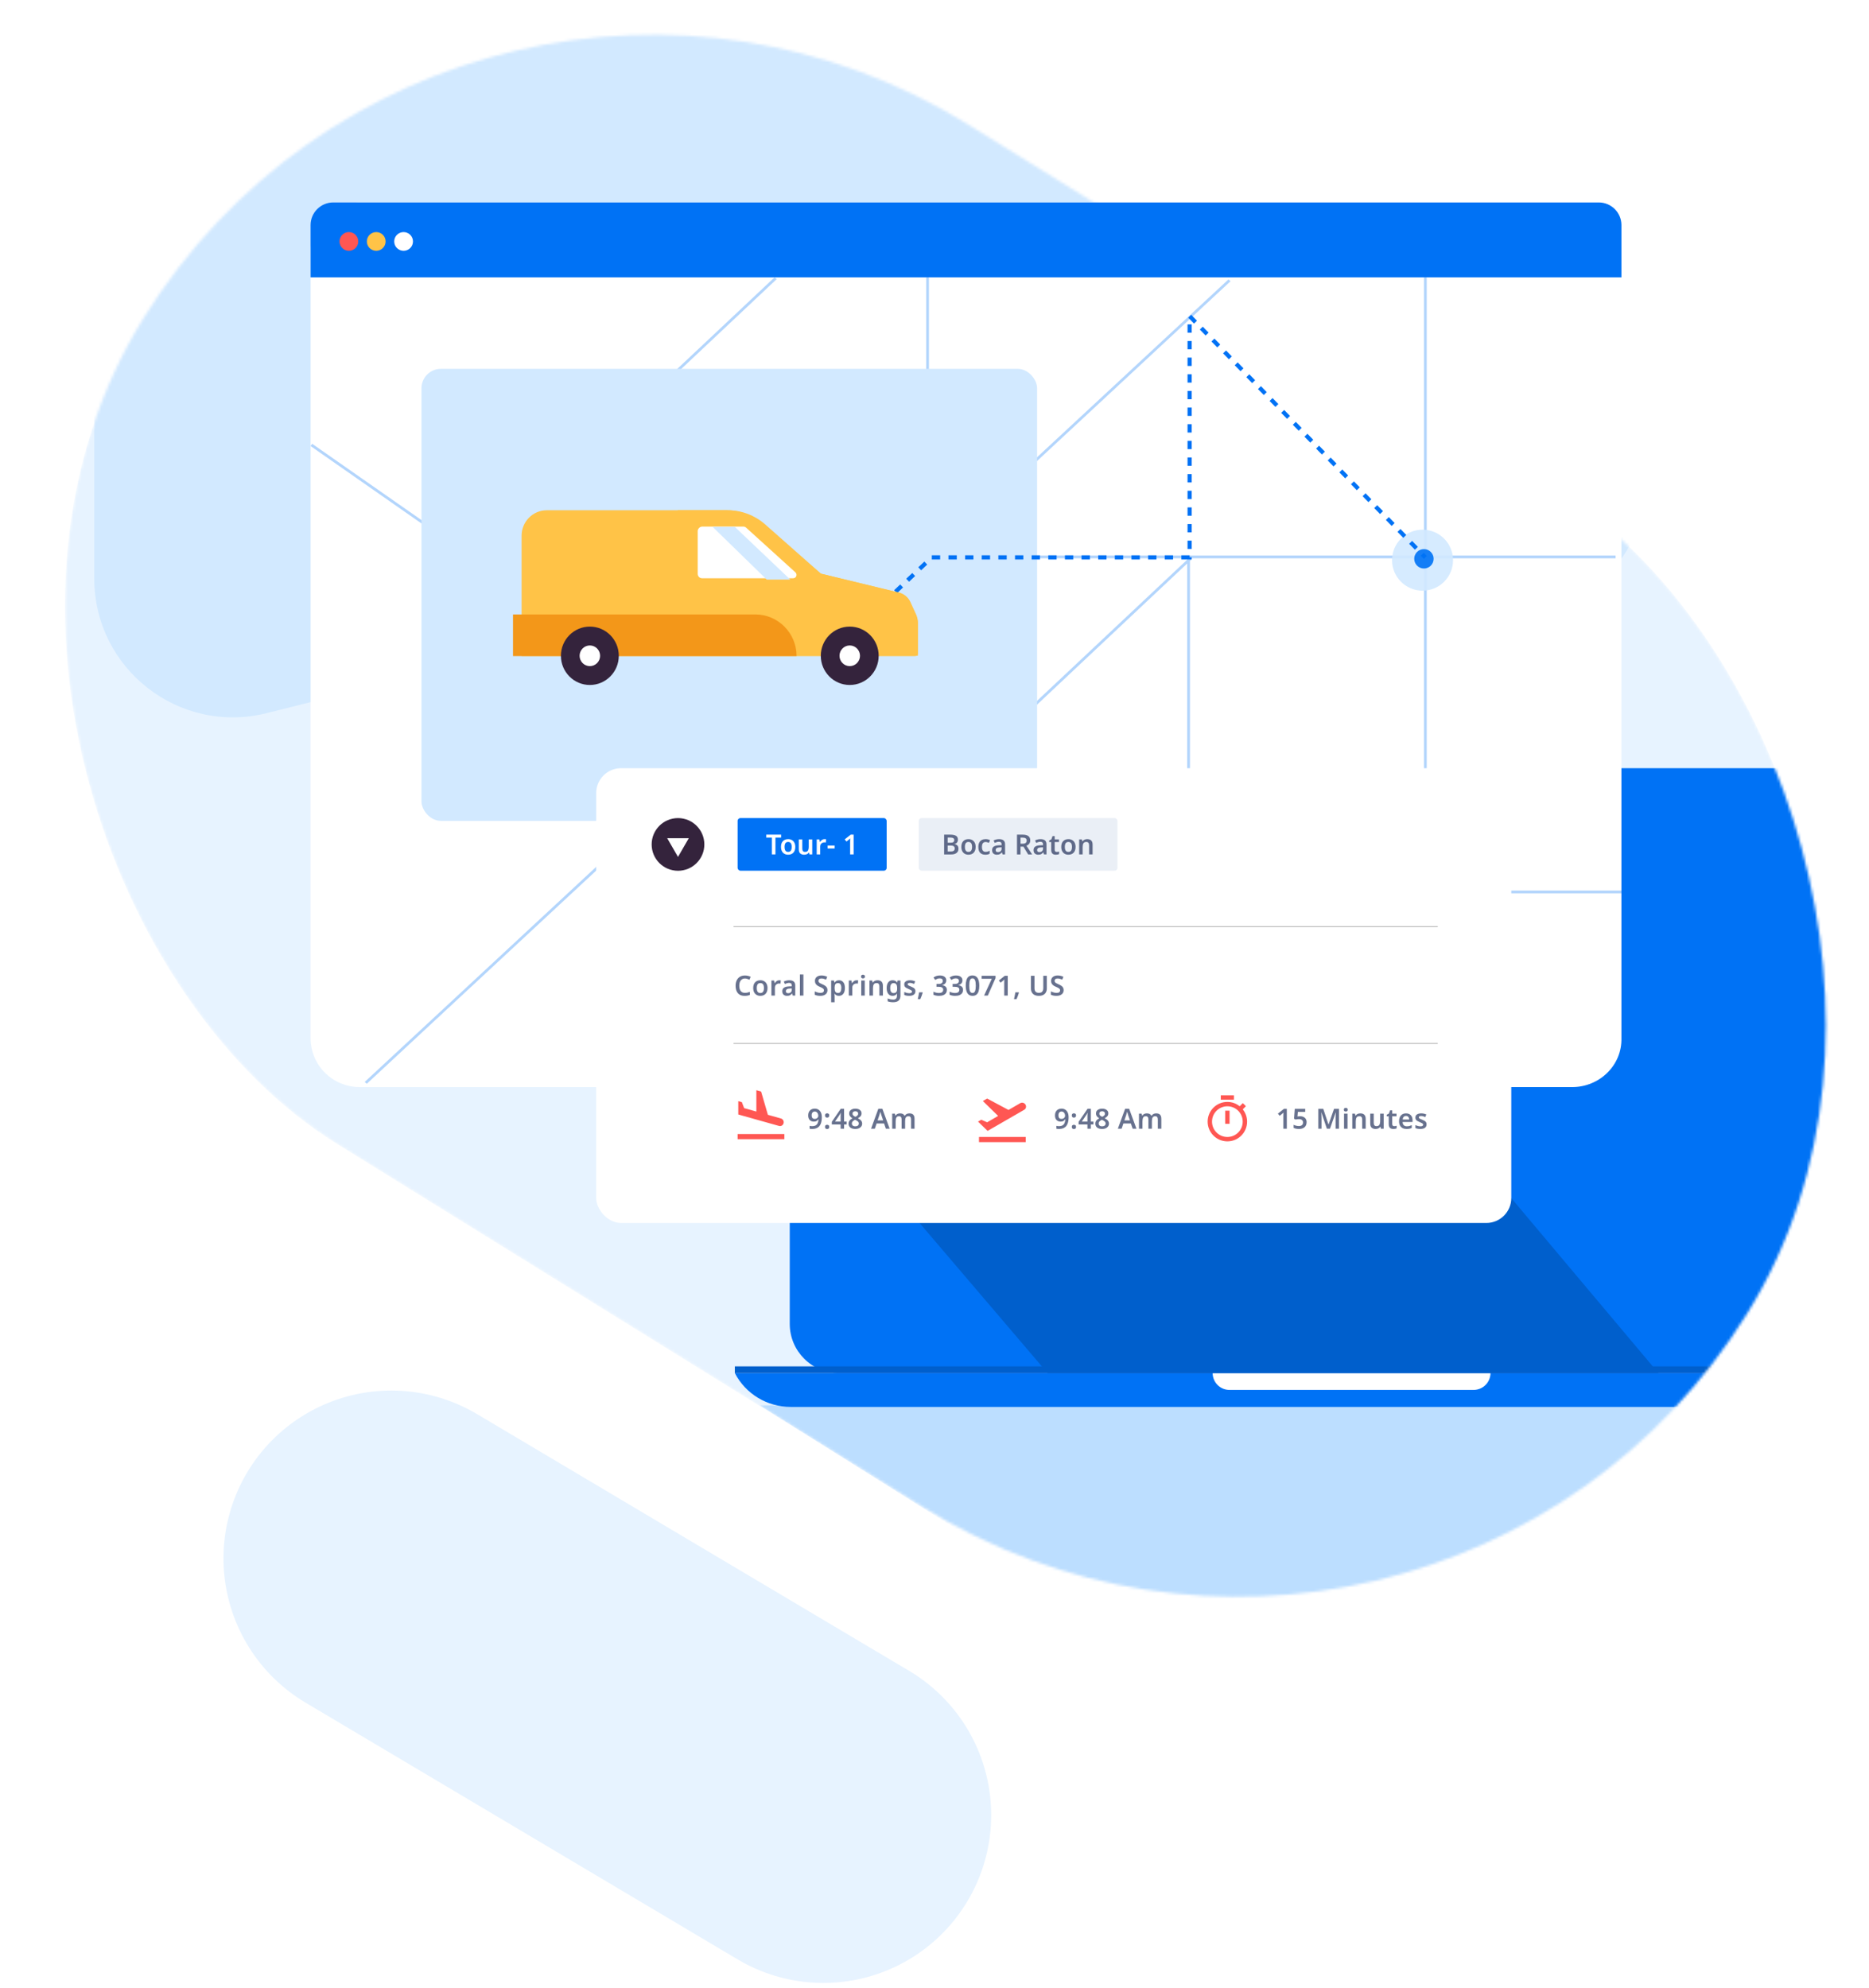 <svg fill="none" height="717" viewBox="0 0 674 717" width="674" xmlns="http://www.w3.org/2000/svg" xmlns:xlink="http://www.w3.org/1999/xlink"><filter id="a" color-interpolation-filters="sRGB" filterUnits="userSpaceOnUse" height="190" width="356" x="202" y="264"><feFlood flood-opacity="0" result="BackgroundImageFix"/><feColorMatrix in="SourceAlpha" type="matrix" values="0 0 0 0 0 0 0 0 0 0 0 0 0 0 0 0 0 0 127 0"/><feOffset dy="4"/><feGaussianBlur stdDeviation="6.5"/><feColorMatrix type="matrix" values="0 0 0 0 0 0 0 0 0 0 0 0 0 0 0 0 0 0 0.15 0"/><feBlend in2="BackgroundImageFix" mode="normal" result="effect1_dropShadow"/><feBlend in="SourceGraphic" in2="effect1_dropShadow" mode="normal" result="shape"/></filter><clipPath id="b"><path d="m0 0h674v717h-674z"/></clipPath><clipPath id="c"><path d="m433.129 394.183h18.968v18.968h-18.968z"/></clipPath><clipPath id="d"><path d="m0 0h146v63h-146z" transform="matrix(-1 0 0 1 331 184)"/></clipPath><mask id="e" height="727" maskUnits="userSpaceOnUse" width="807" x="-62" y="-69"><rect fill="#e7f3ff" height="680.59" rx="216.16" transform="matrix(.527 -.85 -.85 -.527 516.264 657.228)" width="432.321"/></mask><g clip-path="url(#b)"><path d="m0 0h674v717h-674z" fill="#fff"/><path d="m60.5-60.5h181.169" stroke="#e7f3ff" stroke-linecap="round" stroke-width="121" transform="matrix(.86 .511 .511 -.86 120 479)"/><g mask="url(#e)"><rect fill="#e7f3ff" height="680.59" rx="216.16" transform="matrix(.527 -.85 -.85 -.527 516.264 657.228)" width="432.321"/><path d="m34 208.659v-170.883c110-132 261.5-78.334 306-47l254 158v23.523c0 37.663-40.064 61.805-73.362 44.207l-67.687-35.771c-10.913-5.768-23.574-7.295-35.546-4.287l-321.221 80.705c-31.572 7.932-62.184-15.94-62.184-48.493z" fill="#d2e9ff"/><path d="m274 506.775h418v263z" fill="#bcdeff"/><path d="m665.885 495.138h-363.33c-9.771 0-17.754-7.914-17.754-17.742v-182.654c0-9.764 7.919-17.742 17.754-17.742h363.33c9.772 0 17.755 7.914 17.755 17.742v182.718c0 9.764-7.919 17.678-17.755 17.678z" fill="#0072f5"/><path d="m679.167 507.327h-394.049c-8.431 0-16.222-4.659-20.118-12.189h434.285c-3.896 7.467-11.688 12.189-20.118 12.189z" fill="#0072f5"/><path d="m414.638 277 183.421 218.138h-220.272l-92.924-108.941 129.775-98.603" fill="#005fcc"/><path d="m531.382 501.201h-88.006c-3.385 0-6.067-2.745-6.067-6.063h100.204c-.064 3.382-2.746 6.063-6.131 6.063z" fill="#fff"/><path d="m699.285 492.713h-434.285v2.425h434.285z" fill="#005fcc"/></g><path d="m566.959 392h-437.2c-9.866 0-17.759-7.877-17.759-17.722v-283.556c0-9.846 7.893-17.722 17.759-17.722h437.2c9.866 0 17.759 7.877 17.759 17.722v283.556c.282 9.845-7.893 17.722-17.759 17.722z" fill="#fff"/><path d="m585 100.005h-473v-18.847c0-4.501 3.664-8.158 8.175-8.158h456.369c4.51 0 8.174 3.657 8.174 8.158v18.847z" fill="#0072f5"/><path d="m125.812 90.441c1.868 0 3.383-1.511 3.383-3.376s-1.515-3.376-3.383-3.376-3.382 1.511-3.382 3.376 1.514 3.376 3.382 3.376z" fill="#ff5753"/><path d="m135.678 90.441c1.868 0 3.382-1.511 3.382-3.376s-1.514-3.376-3.382-3.376c-1.869 0-3.383 1.511-3.383 3.376s1.514 3.376 3.383 3.376z" fill="#ffc347"/><path d="m145.545 90.441c1.868 0 3.382-1.511 3.382-3.376s-1.514-3.376-3.382-3.376-3.383 1.511-3.383 3.376 1.515 3.376 3.383 3.376z" fill="#fff"/><g opacity=".3" stroke="#0072f5" stroke-miterlimit="10"><path d="m0-.5h424.955" transform="matrix(.733 -.681 .765 .644 132.279 390.794)"/><path d="m361.709 266.406-53-38"/><path d="m334.48 200.83h248.132"/><path d="m112.286 160.436 208 145.154"/><path d="m514.01 100v221.077"/><path d="m334.5 100v101"/><path d="m265.5 267v125"/><path d="m428.627 201.33v183.132"/><path d="m429.342 201.364-163.707 153.907"/><path d="m428.727 355.406h-162.24"/><path d="m585 321.631h-156.872"/><path d="m0-.5h147.953" transform="matrix(-.728 .685 -.769 -.639 279.332 100)"/></g><rect fill="#d2e9ff" height="163" rx="7" width="222" x="152" y="133"/><circle cx="513" cy="202" fill="#d2e9ff" opacity=".9" r="11"/><circle cx="513.5" cy="201.5" fill="#0072f5" opacity=".9" r="3.5"/><path d="m263 228.5h44l29-27.5h93v-87l85 87" stroke="#0072f5" stroke-dasharray="3 3" stroke-width="1.5"/><g filter="url(#a)"><rect fill="#fff" height="164" rx="9" width="330" x="215" y="273"/></g><circle cx="244.5" cy="304.5" fill="#34233c" r="9.5"/><path d="m244.5 309-3.897-6.75h7.794z" fill="#fff"/><rect fill="#0072f5" height="18.968" rx="1" width="53.742" x="266" y="295"/><rect fill="#eaeff6" height="18.968" rx="1" width="71.656" x="331.332" y="295"/><path d="m279.642 308.107h-1.28v-6.06h-2.05v-1.08h5.38v1.08h-2.05zm7.16-2.72c0 .9-.234 1.597-.7 2.09-.467.487-1.1.73-1.9.73-.494 0-.934-.11-1.32-.33-.387-.22-.69-.54-.91-.96s-.33-.93-.33-1.53c0-.9.23-1.59.69-2.07.466-.486 1.1-.73 1.9-.73.5 0 .943.11 1.33.33.386.214.69.53.91.95.22.414.33.92.33 1.52zm-3.87 0c0 .574.1 1.017.3 1.33.206.314.536.47.99.47.446 0 .773-.156.98-.47.206-.313.31-.756.31-1.33 0-.573-.104-1.013-.31-1.32-.207-.306-.537-.46-.99-.46-.454 0-.78.154-.98.46-.2.307-.3.747-.3 1.32zm9.982-2.7v5.42h-.99l-.17-.7h-.06c-.173.28-.413.484-.72.61-.306.127-.63.19-.97.19-.606 0-1.083-.156-1.43-.47-.34-.313-.51-.816-.51-1.51v-3.54h1.26v3.29c0 .407.08.71.24.91s.414.3.76.3c.507 0 .854-.16 1.04-.48.194-.32.29-.776.29-1.37v-2.65zm4.446-.1c.087 0 .184.007.29.02.107.007.194.017.26.03l-.11 1.17c-.066-.013-.15-.023-.25-.03-.093-.013-.173-.02-.24-.02-.266 0-.516.057-.75.17-.233.107-.423.274-.57.5-.14.227-.21.517-.21.87v2.81h-1.26v-5.42h.97l.18.94h.06c.16-.286.38-.53.66-.73.28-.206.604-.31.97-.31zm1.085 3.37v-1.06h2.54v1.06zm9.39 2.15h-1.26v-4.45c0-.213.003-.44.01-.68s.017-.463.03-.67c-.067.067-.15.147-.25.24-.093.094-.197.184-.31.27l-.8.64-.63-.78 2.16-1.71h1.05z" fill="#fff"/><path d="m340.474 300.967h2.15c.927 0 1.627.134 2.1.4.48.267.72.73.72 1.39 0 .414-.103.76-.31 1.04-.206.274-.503.447-.89.52v.05c.26.054.494.14.7.26.214.12.384.297.51.53.127.227.19.527.19.9 0 .647-.23 1.15-.69 1.51s-1.083.54-1.87.54h-2.61zm1.28 2.91h1.04c.507 0 .854-.08 1.04-.24.194-.166.29-.403.29-.71 0-.32-.116-.55-.35-.69-.226-.14-.586-.21-1.08-.21h-.94zm0 1.03v2.13h1.16c.52 0 .88-.1 1.08-.3.207-.206.31-.473.31-.8 0-.313-.106-.563-.32-.75-.206-.186-.583-.28-1.13-.28zm10.081.48c0 .9-.233 1.597-.7 2.09-.467.487-1.1.73-1.9.73-.493 0-.933-.11-1.32-.33s-.69-.54-.91-.96-.33-.93-.33-1.53c0-.9.23-1.59.69-2.07.467-.486 1.1-.73 1.9-.73.5 0 .943.11 1.33.33.387.214.69.53.91.95.22.414.33.92.33 1.52zm-3.87 0c0 .574.1 1.017.3 1.33.207.314.537.47.99.47.447 0 .773-.156.98-.47.207-.313.31-.756.31-1.33 0-.573-.103-1.013-.31-1.32-.207-.306-.537-.46-.99-.46s-.78.154-.98.46c-.2.307-.3.747-.3 1.32zm7.363 2.82c-.774 0-1.387-.223-1.84-.67-.447-.446-.67-1.15-.67-2.11 0-.666.11-1.206.33-1.62.226-.42.536-.726.93-.92.393-.2.843-.3 1.35-.3.333 0 .633.034.9.1.273.067.503.147.69.24l-.37.99c-.214-.08-.424-.146-.63-.2-.207-.06-.404-.09-.59-.09-.88 0-1.32.597-1.32 1.79 0 .58.11 1.017.33 1.31.226.294.55.44.97.44.3 0 .566-.036.8-.11.24-.073.463-.173.67-.3v1.09c-.207.127-.43.217-.67.27-.24.06-.534.09-.88.09zm4.979-5.62c.7 0 1.23.154 1.59.46.367.307.55.78.55 1.42v3.64h-.89l-.25-.75h-.04c-.233.294-.48.51-.74.65-.26.134-.613.2-1.06.2-.486 0-.89-.136-1.21-.41-.32-.273-.48-.696-.48-1.27 0-.56.204-.98.61-1.26.414-.28 1.037-.436 1.87-.47l.94-.03v-.27c0-.346-.083-.593-.25-.74-.166-.146-.4-.22-.7-.22-.273 0-.536.04-.79.12-.246.074-.493.167-.74.28l-.4-.88c.267-.14.57-.253.91-.34.347-.086.707-.13 1.08-.13zm.89 2.96-.66.02c-.553.02-.936.117-1.15.29-.213.167-.32.394-.32.68 0 .26.074.447.22.56.154.107.354.16.6.16.367 0 .677-.103.93-.31.254-.213.38-.526.38-.94zm7.577-4.58c.94 0 1.633.174 2.08.52.453.347.68.874.68 1.58 0 .347-.067.644-.2.89-.127.247-.297.454-.51.62-.207.16-.427.29-.66.39l2.05 3.14h-1.44l-1.71-2.82h-1.04v2.82h-1.28v-7.14zm-.08 1.07h-.67v2.2h.71c.533 0 .917-.093 1.15-.28.233-.193.35-.476.35-.85 0-.386-.127-.66-.38-.82-.247-.166-.633-.25-1.16-.25zm6.555.55c.7 0 1.23.154 1.59.46.366.307.55.78.55 1.42v3.64h-.89l-.25-.75h-.04c-.234.294-.48.51-.74.65-.26.134-.614.2-1.06.2-.487 0-.89-.136-1.21-.41-.32-.273-.48-.696-.48-1.27 0-.56.203-.98.61-1.26.413-.28 1.036-.436 1.87-.47l.94-.03v-.27c0-.346-.084-.593-.25-.74-.167-.146-.4-.22-.7-.22-.274 0-.537.04-.79.12-.247.074-.494.167-.74.28l-.4-.88c.266-.14.57-.253.91-.34.346-.086.706-.13 1.08-.13zm.89 2.96-.66.02c-.554.02-.937.117-1.15.29-.214.167-.32.394-.32.68 0 .26.073.447.22.56.153.107.353.16.6.16.366 0 .676-.103.93-.31.253-.213.38-.526.38-.94zm4.929 1.65c.153 0 .303-.013.45-.04.153-.033.293-.07.42-.11v.94c-.134.067-.307.12-.52.16-.214.04-.437.06-.67.06-.314 0-.597-.05-.85-.15-.247-.1-.444-.276-.59-.53-.147-.253-.22-.61-.22-1.07v-2.82h-.73v-.55l.8-.44.4-1.15h.79v1.19h1.54v.95h-1.54v2.81c0 .254.066.444.2.57.14.12.313.18.52.18zm6.802-1.81c0 .9-.233 1.597-.7 2.09-.466.487-1.1.73-1.9.73-.493 0-.933-.11-1.32-.33-.386-.22-.69-.54-.91-.96s-.33-.93-.33-1.53c0-.9.23-1.59.69-2.07.467-.486 1.1-.73 1.9-.73.5 0 .944.11 1.33.33.387.214.69.53.91.95.22.414.33.92.33 1.52zm-3.87 0c0 .574.1 1.017.3 1.33.207.314.537.47.99.47.447 0 .774-.156.98-.47.207-.313.31-.756.31-1.33 0-.573-.103-1.013-.31-1.32-.206-.306-.536-.46-.99-.46-.453 0-.78.154-.98.46-.2.307-.3.747-.3 1.32zm8.073-2.8c.606 0 1.08.157 1.42.47.346.314.52.82.52 1.52v3.53h-1.26v-3.28c0-.406-.08-.71-.24-.91-.16-.206-.414-.31-.76-.31-.507 0-.854.16-1.04.48-.187.32-.28.777-.28 1.37v2.65h-1.26v-5.42h.97l.18.71h.07c.173-.28.41-.483.71-.61.306-.133.63-.2.97-.2z" fill="#5f6a89"/><path d="m264.527 334.118h253.957" opacity=".3" stroke="#000" stroke-width=".3"/><path d="m264.527 376.269h253.957" opacity=".3" stroke="#000" stroke-width=".3"/><path d="m268.652 352.84c-.646 0-1.15.233-1.51.7-.36.46-.54 1.093-.54 1.9 0 .813.167 1.447.5 1.9.334.453.847.68 1.54.68.3 0 .594-.03.88-.09.294-.067.594-.153.9-.26v1.09c-.293.12-.59.207-.89.26-.293.053-.633.08-1.02.08-.733 0-1.34-.15-1.82-.45-.48-.307-.836-.733-1.07-1.28-.233-.553-.35-1.2-.35-1.94 0-.72.13-1.353.39-1.9.26-.553.64-.987 1.14-1.3.507-.313 1.124-.47 1.85-.47.36 0 .714.04 1.06.12.354.08.684.197.99.35l-.44 1.05c-.253-.113-.516-.213-.79-.3-.266-.093-.54-.14-.82-.14zm8.128 3.44c0 .9-.233 1.597-.7 2.09-.467.487-1.1.73-1.9.73-.493 0-.933-.11-1.32-.33s-.69-.54-.91-.96-.33-.93-.33-1.53c0-.9.23-1.59.69-2.07.467-.487 1.1-.73 1.9-.73.5 0 .943.11 1.33.33.387.213.69.53.91.95.22.413.33.92.33 1.52zm-3.87 0c0 .573.1 1.017.3 1.33.207.313.537.47.99.47.447 0 .773-.157.98-.47s.31-.757.31-1.33-.103-1.013-.31-1.32-.537-.46-.99-.46-.78.153-.98.46-.3.747-.3 1.32zm8.113-2.8c.086 0 .183.007.29.02.106.007.193.017.26.03l-.11 1.17c-.067-.013-.15-.023-.25-.03-.094-.013-.174-.02-.24-.02-.267 0-.517.057-.75.17-.234.107-.424.273-.57.5-.14.227-.21.517-.21.87v2.81h-1.26v-5.42h.97l.18.94h.06c.16-.287.38-.53.66-.73.28-.207.603-.31.97-.31zm3.619 0c.7 0 1.23.153 1.59.46.366.307.55.78.55 1.42v3.64h-.89l-.25-.75h-.04c-.234.293-.48.51-.74.65-.26.133-.614.2-1.06.2-.487 0-.89-.137-1.21-.41s-.48-.697-.48-1.27c0-.56.203-.98.61-1.26.413-.28 1.036-.437 1.87-.47l.94-.03v-.27c0-.347-.084-.593-.25-.74-.167-.147-.4-.22-.7-.22-.274 0-.537.04-.79.12-.247.073-.494.167-.74.28l-.4-.88c.266-.14.57-.253.91-.34.346-.087.706-.13 1.08-.13zm.89 2.96-.66.02c-.554.02-.937.117-1.15.29-.214.167-.32.393-.32.68 0 .26.073.447.22.56.153.107.353.16.6.16.366 0 .676-.103.93-.31.253-.213.38-.527.38-.94zm4.189 2.56h-1.26v-7.6h1.26zm8.678-1.95c0 .633-.23 1.133-.69 1.5s-1.096.55-1.91.55c-.786 0-1.453-.133-2-.4v-1.2c.3.133.63.257.99.37.367.107.734.16 1.1.16.434 0 .747-.083.94-.25.2-.173.3-.393.3-.66 0-.293-.126-.527-.38-.7-.253-.18-.623-.373-1.11-.58-.293-.12-.576-.267-.85-.44-.266-.18-.486-.403-.66-.67-.166-.273-.25-.613-.25-1.02 0-.607.214-1.083.64-1.43.434-.347 1.01-.52 1.73-.52.374 0 .727.04 1.06.12.34.08.674.193 1 .34l-.41 1.03c-.3-.127-.586-.227-.86-.3-.266-.073-.543-.11-.83-.11-.346 0-.61.077-.79.23s-.27.357-.27.61c0 .193.05.36.15.5.1.133.254.257.46.37.214.113.487.243.82.39.387.167.714.343.98.53.274.18.48.397.62.65.147.247.22.557.22.93zm4.179-3.57c.633 0 1.143.237 1.53.71.386.467.58 1.163.58 2.09s-.2 1.63-.6 2.11c-.394.473-.907.71-1.54.71-.4 0-.724-.073-.97-.22-.247-.147-.444-.317-.59-.51h-.08c.02.127.036.263.05.41.02.147.03.287.03.42v2.2h-1.26v-7.82h1.02l.18.72h.06c.153-.227.353-.42.6-.58.246-.16.576-.24.99-.24zm-.36 1.02c-.447 0-.764.133-.95.4-.18.267-.274.67-.28 1.21v.16c0 .58.086 1.027.26 1.34.18.307.51.46.99.46.393 0 .683-.16.87-.48.193-.327.29-.77.29-1.33s-.097-.993-.29-1.3c-.187-.307-.484-.46-.89-.46zm6.709-1.02c.087 0 .184.007.29.02.107.007.194.017.26.03l-.11 1.17c-.066-.013-.15-.023-.25-.03-.093-.013-.173-.02-.24-.02-.266 0-.516.057-.75.17-.233.107-.423.273-.57.5-.14.227-.21.517-.21.87v2.81h-1.26v-5.42h.97l.18.94h.06c.16-.287.38-.53.66-.73.28-.207.604-.31.97-.31zm2.285-1.99c.186 0 .35.05.49.15.14.093.21.263.21.51s-.07.42-.21.52-.304.15-.49.15c-.194 0-.36-.05-.5-.15-.134-.1-.2-.273-.2-.52s.066-.417.2-.51c.14-.1.306-.15.5-.15zm.63 2.09v5.42h-1.26v-5.42zm4.611-.1c.607 0 1.08.157 1.42.47.347.313.52.82.52 1.52v3.53h-1.26v-3.28c0-.407-.08-.71-.24-.91-.16-.207-.413-.31-.76-.31-.507 0-.853.16-1.04.48s-.28.777-.28 1.37v2.65h-1.26v-5.42h.97l.18.71h.07c.173-.28.41-.483.71-.61.307-.133.63-.2.97-.2zm5.436 0c.7 0 1.237.267 1.61.8h.05l.12-.7h1.05v5.46c0 .773-.217 1.36-.65 1.76s-1.087.6-1.96.6c-.387 0-.743-.027-1.07-.08-.327-.047-.637-.13-.93-.25v-1.04c.307.133.633.237.98.31.353.073.72.11 1.1.11.407 0 .72-.117.94-.35.22-.227.33-.56.33-1v-.14c0-.1.003-.217.01-.35s.017-.24.03-.32h-.04c-.187.28-.417.487-.69.62-.267.127-.57.19-.91.19-.66 0-1.177-.247-1.55-.74s-.56-1.18-.56-2.06.187-1.57.56-2.07c.38-.5.907-.75 1.58-.75zm.33 1.03c-.787 0-1.18.603-1.18 1.81 0 1.187.4 1.78 1.2 1.78.44 0 .763-.12.97-.36.213-.247.32-.66.32-1.24v-.19c0-.64-.107-1.1-.32-1.38-.207-.28-.537-.42-.99-.42zm7.9 2.92c0 .547-.197.963-.59 1.25-.387.28-.944.42-1.67.42-.38 0-.707-.027-.98-.08-.267-.053-.527-.137-.78-.25v-1.07c.266.127.56.233.88.32.326.087.633.13.92.13.346 0 .596-.053.75-.16.153-.107.23-.25.23-.43 0-.107-.03-.2-.09-.28-.06-.087-.177-.18-.35-.28-.174-.1-.437-.223-.79-.37-.347-.14-.637-.28-.87-.42-.227-.14-.4-.307-.52-.5-.114-.193-.17-.443-.17-.75 0-.487.193-.853.58-1.1.386-.253.896-.38 1.53-.38.333 0 .646.033.94.1.3.067.6.167.9.3l-.4.93c-.254-.107-.5-.197-.74-.27s-.487-.11-.74-.11c-.554 0-.83.157-.83.47 0 .113.033.21.1.29.073.08.196.167.37.26.18.087.433.193.76.32.32.127.596.26.83.4.233.133.413.3.54.5.126.193.19.447.19.76zm2.552.41.07.11c-.093.353-.22.74-.38 1.16-.153.42-.313.813-.48 1.18h-.91c.093-.393.183-.813.27-1.26.093-.447.167-.843.22-1.19zm8.581-4.35c0 .487-.144.877-.43 1.17-.28.287-.644.48-1.09.58v.03c.573.073 1.006.253 1.3.54.293.287.44.663.44 1.13 0 .413-.1.783-.3 1.11s-.51.583-.93.77c-.414.187-.947.28-1.6.28-.394 0-.757-.033-1.09-.1-.327-.06-.637-.157-.93-.29v-1.11c.3.153.62.27.96.35s.66.12.96.12c.58 0 .99-.103 1.23-.31.24-.213.36-.507.36-.88 0-.353-.14-.617-.42-.79s-.747-.26-1.4-.26h-.6v-1.01h.61c.633 0 1.07-.103 1.31-.31s.36-.473.36-.8c0-.287-.094-.51-.28-.67-.187-.16-.467-.24-.84-.24-.36 0-.67.06-.93.18-.26.113-.494.237-.7.37l-.6-.87c.273-.2.596-.37.97-.51.373-.14.813-.21 1.32-.21.74 0 1.31.157 1.71.47.406.313.61.733.61 1.26zm5.822 0c0 .487-.143.877-.43 1.17-.28.287-.643.48-1.09.58v.03c.574.073 1.007.253 1.3.54.294.287.44.663.44 1.13 0 .413-.1.783-.3 1.11s-.51.583-.93.77c-.413.187-.946.28-1.6.28-.393 0-.756-.033-1.09-.1-.326-.06-.636-.157-.93-.29v-1.11c.3.153.62.27.96.35s.66.12.96.12c.58 0 .99-.103 1.23-.31.24-.213.36-.507.36-.88 0-.353-.14-.617-.42-.79s-.746-.26-1.4-.26h-.6v-1.01h.61c.634 0 1.07-.103 1.31-.31s.36-.473.36-.8c0-.287-.093-.51-.28-.67-.186-.16-.466-.24-.84-.24-.36 0-.67.06-.93.18-.26.113-.493.237-.7.37l-.6-.87c.274-.2.597-.37.97-.51.374-.14.814-.21 1.32-.21.74 0 1.31.157 1.71.47.407.313.61.733.61 1.26zm6.083 1.94c0 .767-.08 1.423-.24 1.97s-.42.967-.78 1.26-.837.44-1.43.44c-.84 0-1.457-.323-1.85-.97s-.59-1.547-.59-2.7c0-.767.08-1.423.24-1.97.16-.553.417-.977.77-1.27.36-.293.837-.44 1.43-.44.833 0 1.45.323 1.85.97s.6 1.55.6 2.71zm-3.62 0c0 .873.083 1.53.25 1.97.173.44.48.66.92.66.433 0 .737-.217.91-.65.18-.44.27-1.1.27-1.98 0-.873-.09-1.53-.27-1.97-.173-.447-.477-.67-.91-.67-.44 0-.747.223-.92.67-.167.44-.25 1.097-.25 1.97zm5.343 3.57 2.78-6.05h-3.65v-1.09h5v.85l-2.78 6.29zm8.532 0h-1.26v-4.45c0-.213.004-.44.01-.68.007-.24.017-.463.03-.67-.066.067-.15.147-.25.24-.093.093-.196.183-.31.27l-.8.64-.63-.78 2.16-1.71h1.05zm3.963-1.16.07.11c-.093.353-.22.74-.38 1.16-.153.42-.313.813-.48 1.18h-.91c.093-.393.183-.813.27-1.26.093-.447.167-.843.22-1.19zm10.131-5.98v4.62c0 .493-.107.94-.32 1.34-.207.393-.524.707-.95.94-.427.227-.967.34-1.62.34-.927 0-1.63-.24-2.11-.72-.48-.487-.72-1.127-.72-1.92v-4.6h1.28v4.47c0 .587.13 1.013.39 1.28.266.267.666.4 1.2.4.553 0 .953-.143 1.2-.43.253-.293.38-.713.38-1.26v-4.46zm6.06 5.19c0 .633-.23 1.133-.69 1.5s-1.096.55-1.91.55c-.786 0-1.453-.133-2-.4v-1.2c.3.133.63.257.99.37.367.107.734.16 1.1.16.434 0 .747-.083.94-.25.2-.173.3-.393.3-.66 0-.293-.126-.527-.38-.7-.253-.18-.623-.373-1.11-.58-.293-.12-.576-.267-.85-.44-.266-.18-.486-.403-.66-.67-.166-.273-.25-.613-.25-1.02 0-.607.214-1.083.64-1.43.434-.347 1.01-.52 1.73-.52.374 0 .727.04 1.06.12.34.08.674.193 1 .34l-.41 1.03c-.3-.127-.586-.227-.86-.3-.266-.073-.543-.11-.83-.11-.346 0-.61.077-.79.23s-.27.357-.27.61c0 .193.05.36.15.5.1.133.254.257.46.37.214.113.487.243.82.39.387.167.714.343.98.53.274.18.48.397.62.65.147.247.22.557.22.93z" fill="#67718e"/><path d="m296.364 402.91c0 .407-.03.813-.09 1.22-.06.4-.163.78-.31 1.14-.147.353-.35.67-.61.95-.26.273-.593.49-1 .65-.4.153-.887.23-1.46.23-.133 0-.293-.007-.48-.02s-.337-.033-.45-.06v-1.04c.26.073.547.11.86.11.6 0 1.067-.107 1.4-.32.333-.22.567-.517.7-.89.14-.373.22-.793.24-1.26h-.06c-.147.227-.343.423-.59.59-.247.16-.593.24-1.04.24-.607 0-1.097-.193-1.47-.58-.367-.387-.55-.933-.55-1.64 0-.767.213-1.367.64-1.8.427-.44 1.003-.66 1.73-.66.473 0 .9.113 1.28.34.387.227.693.573.92 1.04.227.46.34 1.047.34 1.76zm-2.52-2.1c-.34 0-.617.113-.83.34s-.32.58-.32 1.06c0 .393.09.703.27.93.187.22.47.33.85.33.26 0 .487-.053.68-.16.193-.113.34-.257.44-.43.107-.173.16-.35.16-.53 0-.247-.047-.487-.14-.72s-.233-.427-.42-.58c-.18-.16-.41-.24-.69-.24zm3.673 1.43c0-.287.073-.487.22-.6.153-.12.333-.18.54-.18.206 0 .386.06.54.18.153.113.23.313.23.6 0 .267-.077.463-.23.59-.154.12-.334.18-.54.18-.207 0-.387-.06-.54-.18-.147-.127-.22-.323-.22-.59zm0 4.12c0-.28.073-.477.22-.59.153-.12.333-.18.54-.18.206 0 .386.06.54.18.153.113.23.31.23.59 0 .273-.077.47-.23.59-.154.12-.334.18-.54.18-.207 0-.387-.06-.54-.18-.147-.12-.22-.317-.22-.59zm7.803-.89h-.93v1.53h-1.24v-1.53h-3.18v-.94l3.21-4.69h1.21v4.6h.93zm-2.17-1.03v-1.6c0-.187.003-.38.01-.58.006-.207.013-.397.02-.57.013-.18.023-.317.03-.41h-.04c-.06.133-.127.267-.2.4-.067.127-.144.253-.23.38l-1.62 2.38zm5.312-4.67c.414 0 .787.063 1.12.19.334.127.6.32.8.58.2.253.3.567.3.94 0 .427-.126.78-.38 1.06-.253.273-.563.503-.93.69.274.14.527.297.76.47.234.173.42.38.56.62.147.233.22.51.22.83 0 .393-.103.737-.31 1.03-.206.293-.493.52-.86.68-.36.16-.783.24-1.27.24-.793 0-1.403-.17-1.83-.51-.426-.34-.64-.807-.64-1.4 0-.327.064-.61.19-.85.127-.24.297-.447.51-.62.214-.173.45-.323.71-.45-.326-.2-.606-.44-.84-.72-.226-.287-.34-.647-.34-1.08 0-.367.1-.677.3-.93.207-.253.477-.443.81-.57.34-.133.714-.2 1.12-.2zm-.01.95c-.293 0-.536.073-.73.22-.186.147-.28.353-.28.62 0 .293.1.527.3.7s.444.323.73.45c.274-.12.507-.267.7-.44.2-.173.3-.41.3-.71 0-.267-.096-.473-.29-.62-.186-.147-.43-.22-.73-.22zm-1.25 4.41c0 .293.104.537.31.73.207.187.52.28.94.28.414 0 .727-.093.94-.28.214-.187.32-.43.32-.73s-.12-.55-.36-.75-.523-.373-.85-.52l-.14-.07c-.36.167-.643.357-.85.57-.206.207-.31.463-.31.77zm12.261 1.87-.65-1.89h-2.69l-.64 1.89h-1.36l2.62-7.17h1.46l2.62 7.17zm-.98-2.99-.62-1.84c-.027-.087-.067-.21-.12-.37-.054-.167-.104-.333-.15-.5-.047-.173-.087-.317-.12-.43-.034.14-.077.297-.13.47-.047.173-.094.337-.14.49-.04.153-.074.267-.1.34l-.63 1.84zm9.469-2.53c.613 0 1.073.157 1.38.47.313.313.47.82.47 1.52v3.53h-1.26v-3.29c0-.807-.307-1.21-.92-1.21-.44 0-.754.143-.94.43-.187.287-.28.703-.28 1.25v2.82h-1.26v-3.29c0-.807-.31-1.21-.93-1.21-.46 0-.777.16-.95.48-.174.32-.26.777-.26 1.37v2.65h-1.26v-5.42h.97l.18.71h.07c.166-.28.393-.483.68-.61.286-.133.586-.2.9-.2.406 0 .746.067 1.02.2.28.133.493.347.64.64h.1c.166-.293.4-.507.7-.64s.616-.2.95-.2z" fill="#67718e"/><path d="m385.364 402.91c0 .407-.03.813-.09 1.22-.06.4-.163.78-.31 1.14-.147.353-.35.67-.61.95-.26.273-.593.49-1 .65-.4.153-.887.23-1.46.23-.133 0-.293-.007-.48-.02s-.337-.033-.45-.06v-1.04c.26.073.547.11.86.11.6 0 1.067-.107 1.4-.32.333-.22.567-.517.7-.89.14-.373.22-.793.24-1.26h-.06c-.147.227-.343.423-.59.59-.247.16-.593.24-1.04.24-.607 0-1.097-.193-1.47-.58-.367-.387-.55-.933-.55-1.64 0-.767.213-1.367.64-1.8.427-.44 1.003-.66 1.73-.66.473 0 .9.113 1.28.34.387.227.693.573.92 1.04.227.46.34 1.047.34 1.76zm-2.52-2.1c-.34 0-.617.113-.83.34s-.32.58-.32 1.06c0 .393.09.703.27.93.187.22.47.33.85.33.26 0 .487-.053.68-.16.193-.113.34-.257.44-.43.107-.173.16-.35.16-.53 0-.247-.047-.487-.14-.72s-.233-.427-.42-.58c-.18-.16-.41-.24-.69-.24zm3.673 1.43c0-.287.073-.487.22-.6.153-.12.333-.18.54-.18.206 0 .386.06.54.18.153.113.23.313.23.6 0 .267-.077.463-.23.59-.154.12-.334.18-.54.18-.207 0-.387-.06-.54-.18-.147-.127-.22-.323-.22-.59zm0 4.12c0-.28.073-.477.22-.59.153-.12.333-.18.54-.18.206 0 .386.06.54.18.153.113.23.31.23.59 0 .273-.077.47-.23.59-.154.12-.334.18-.54.18-.207 0-.387-.06-.54-.18-.147-.12-.22-.317-.22-.59zm7.803-.89h-.93v1.53h-1.24v-1.53h-3.18v-.94l3.21-4.69h1.21v4.6h.93zm-2.17-1.03v-1.6c0-.187.003-.38.01-.58.006-.207.013-.397.02-.57.013-.18.023-.317.03-.41h-.04c-.06.133-.127.267-.2.4-.067.127-.144.253-.23.38l-1.62 2.38zm5.312-4.67c.414 0 .787.063 1.12.19.334.127.6.32.8.58.2.253.3.567.3.94 0 .427-.126.78-.38 1.06-.253.273-.563.503-.93.69.274.14.527.297.76.47.234.173.42.38.56.62.147.233.22.51.22.83 0 .393-.103.737-.31 1.03-.206.293-.493.52-.86.68-.36.16-.783.24-1.27.24-.793 0-1.403-.17-1.83-.51-.426-.34-.64-.807-.64-1.4 0-.327.064-.61.19-.85.127-.24.297-.447.51-.62.214-.173.45-.323.71-.45-.326-.2-.606-.44-.84-.72-.226-.287-.34-.647-.34-1.08 0-.367.1-.677.3-.93.207-.253.477-.443.81-.57.34-.133.714-.2 1.12-.2zm-.01.95c-.293 0-.536.073-.73.22-.186.147-.28.353-.28.62 0 .293.1.527.3.7s.444.323.73.45c.274-.12.507-.267.7-.44.2-.173.3-.41.3-.71 0-.267-.096-.473-.29-.62-.186-.147-.43-.22-.73-.22zm-1.25 4.41c0 .293.104.537.31.73.207.187.52.28.94.28.414 0 .727-.093.94-.28.214-.187.32-.43.32-.73s-.12-.55-.36-.75-.523-.373-.85-.52l-.14-.07c-.36.167-.643.357-.85.57-.206.207-.31.463-.31.77zm12.261 1.87-.65-1.89h-2.69l-.64 1.89h-1.36l2.62-7.17h1.46l2.62 7.17zm-.98-2.99-.62-1.84c-.027-.087-.067-.21-.12-.37-.054-.167-.104-.333-.15-.5-.047-.173-.087-.317-.12-.43-.034.14-.077.297-.13.47-.047.173-.094.337-.14.49-.04.153-.074.267-.1.34l-.63 1.84zm9.469-2.53c.613 0 1.073.157 1.38.47.313.313.47.82.47 1.52v3.53h-1.26v-3.29c0-.807-.307-1.21-.92-1.21-.44 0-.754.143-.94.43-.187.287-.28.703-.28 1.25v2.82h-1.26v-3.29c0-.807-.31-1.21-.93-1.21-.46 0-.777.16-.95.48-.174.32-.26.777-.26 1.37v2.65h-1.26v-5.42h.97l.18.71h.07c.166-.28.393-.483.68-.61.286-.133.586-.2.9-.2.406 0 .746.067 1.02.2.28.133.493.347.64.64h.1c.166-.293.4-.507.7-.64s.616-.2.95-.2z" fill="#67718e"/><path d="m464.056 407h-1.26v-4.45c0-.213.003-.44.01-.68.006-.24.016-.463.03-.67-.067.067-.15.147-.25.24-.094.093-.197.183-.31.27l-.8.64-.63-.78 2.16-1.71h1.05zm4.822-4.49c.454 0 .854.083 1.2.25.347.167.617.41.81.73.2.313.3.7.3 1.16 0 .767-.24 1.367-.72 1.8-.473.433-1.16.65-2.06.65-.373 0-.726-.033-1.06-.1-.326-.067-.606-.163-.84-.29v-1.12c.247.133.54.243.88.33.347.087.677.13.99.13.474 0 .844-.103 1.11-.31.274-.207.41-.53.41-.97 0-.393-.126-.693-.38-.9-.253-.213-.646-.32-1.18-.32-.193 0-.396.017-.61.05-.213.033-.39.067-.53.1l-.54-.3.27-3.54h3.76v1.1h-2.65l-.15 1.65c.114-.02.247-.04.4-.06.16-.027.357-.04.59-.04zm9.611 4.49-1.96-5.85h-.04c.013.133.023.323.03.57.013.24.023.503.03.79.013.28.02.543.02.79v3.7h-1.15v-7.14h1.78l1.88 5.61h.04l1.96-5.61h1.78v7.14h-1.22v-3.76c0-.227.003-.473.01-.74.013-.273.023-.53.03-.77.013-.247.023-.437.03-.57h-.04l-2.04 5.84zm6.827-7.51c.186 0 .35.05.49.15.14.093.21.263.21.51s-.07.42-.21.52-.304.15-.49.15c-.194 0-.36-.05-.5-.15-.134-.1-.2-.273-.2-.52s.066-.417.2-.51c.14-.1.306-.15.5-.15zm.63 2.09v5.42h-1.26v-5.42zm4.611-.1c.607 0 1.08.157 1.42.47.347.313.52.82.52 1.52v3.53h-1.26v-3.28c0-.407-.08-.71-.24-.91-.16-.207-.413-.31-.76-.31-.507 0-.853.16-1.04.48s-.28.777-.28 1.37v2.65h-1.26v-5.42h.97l.18.71h.07c.173-.28.41-.483.71-.61.307-.133.63-.2.97-.2zm8.426.1v5.42h-.99l-.17-.7h-.06c-.173.28-.413.483-.72.61s-.63.19-.97.19c-.607 0-1.083-.157-1.43-.47-.34-.313-.51-.817-.51-1.51v-3.54h1.26v3.29c0 .407.08.71.24.91s.413.3.76.3c.507 0 .853-.16 1.04-.48.193-.32.29-.777.29-1.37v-2.65zm3.806 4.51c.153 0 .303-.013.45-.04.153-.033.293-.07.42-.11v.94c-.133.067-.307.12-.52.16s-.437.06-.67.06c-.313 0-.597-.05-.85-.15-.247-.1-.443-.277-.59-.53s-.22-.61-.22-1.07v-2.82h-.73v-.55l.8-.44.4-1.15h.79v1.19h1.54v.95h-1.54v2.81c0 .253.067.443.2.57.14.12.313.18.52.18zm4.242-4.61c.727 0 1.3.217 1.72.65.427.433.64 1.037.64 1.81v.64h-3.58c.014.493.15.877.41 1.15.26.267.62.4 1.08.4.347 0 .66-.033.94-.1.28-.073.567-.177.86-.31v1.01c-.266.127-.543.22-.83.28-.286.06-.63.09-1.03.09-.533 0-1.003-.1-1.41-.3-.406-.207-.726-.513-.96-.92-.226-.413-.34-.93-.34-1.55 0-.927.227-1.633.68-2.12.46-.487 1.067-.73 1.82-.73zm0 .93c-.34 0-.616.11-.83.33-.206.213-.326.533-.36.96h2.33c-.006-.373-.103-.68-.29-.92-.18-.247-.463-.37-.85-.37zm7.421 3.02c0 .547-.197.963-.59 1.25-.387.28-.943.42-1.67.42-.38 0-.707-.027-.98-.08-.267-.053-.527-.137-.78-.25v-1.07c.267.127.56.233.88.32.327.087.633.13.92.13.347 0 .597-.053.75-.16s.23-.25.23-.43c0-.107-.03-.2-.09-.28-.06-.087-.177-.18-.35-.28s-.437-.223-.79-.37c-.347-.14-.637-.28-.87-.42-.227-.14-.4-.307-.52-.5-.113-.193-.17-.443-.17-.75 0-.487.193-.853.58-1.1.387-.253.897-.38 1.53-.38.333 0 .647.033.94.1.3.067.6.167.9.3l-.4.93c-.253-.107-.5-.197-.74-.27s-.487-.11-.74-.11c-.553 0-.83.157-.83.47 0 .113.033.21.1.29.073.08.197.167.37.26.18.087.433.193.76.32.32.127.597.26.83.4.233.133.413.3.54.5.127.193.19.447.19.76z" fill="#67718e"/><g fill="#ff5753"><path d="m272.376 403.605 3.856 1.083 4.717 1.324c.709.2 1.437-.242 1.628-.985.191-.744-.231-1.506-.941-1.706l-4.716-1.324-2.445-8.385-1.717-.483v7.696l-4.406-1.236-.825-2.156-1.287-.363v4.81l1.424.4z"/><path d="m282.86 408.931h-16.86v1.859h16.86z"/><path d="m361.662 404.618 3.469-2.001 4.244-2.448c.639-.368.831-1.197.433-1.853-.399-.657-1.239-.888-1.878-.52l-4.243 2.448-7.706-4.11-1.545.89 5.505 5.379-3.963 2.287-2.12-.916-1.158.667 3.441 3.361 1.281-.739z"/><path d="m369.903 409.984h-16.86v1.859h16.86z"/></g><g clip-path="url(#c)"><path d="m0 0h18.968v18.968h-18.968z" fill="#fff" transform="translate(433.129 394.183)"/><path d="m440.242 394.973h4.742v1.58h-4.742zm9.049 3.928-1.122 1.122c.972 1.217 1.557 2.758 1.557 4.434 0 3.927-3.161 7.112-7.113 7.112-3.928 0-7.113-3.184-7.113-7.112 0-3.929 3.185-7.113 7.113-7.113 1.675 0 3.217.584 4.442 1.58l1.122-1.138c.403.348.758.711 1.114 1.115zm-12.21 5.556c0 3.055 2.477 5.532 5.532 5.532s5.532-2.477 5.532-5.532c0-3.056-2.477-5.533-5.532-5.533s-5.532 2.477-5.532 5.533zm6.322.79v-4.742h-1.58v4.742z" fill="#ff5753"/></g><g clip-path="url(#d)"><path d="m188.096 236.576v-43.411c0-5.036 4.044-9.165 9.087-9.165h64.861c4.494 0 8.888 1.612 12.334 4.532l21.62 18.331 27.912 6.799c2.047.503 3.745 1.914 4.543 3.878l1.998 4.633c.349.805.549 1.712.549 2.618v10.727c0 .554-.449 1.058-1.049 1.058z" fill="#ffc347"/><path d="m244.419 184 .948 52.475h85.633v-11.935c0-1.108-.25-2.166-.699-3.123l-1.947-4.18c-.749-1.813-2.347-3.122-4.195-3.575l-28.111-6.799-20.123-17.777c-3.744-3.273-8.488-5.086-13.431-5.086z" fill="#ffc347"/><path d="m251.609 191.554v15.36c0 .907.699 1.612 1.597 1.612h32.806c1.148 0 1.647-1.41.798-2.166l-17.825-16.165c-.25-.202-.499-.302-.799-.302h-15.029c-.849.05-1.548.805-1.548 1.661z" fill="#fff"/><path d="m306.433 247c-5.763 0-10.435-4.713-10.435-10.526s4.672-10.525 10.435-10.525c5.764 0 10.436 4.712 10.436 10.525s-4.672 10.526-10.436 10.526z" fill="#34233c"/><path d="m306.434 240.201c-2.041 0-3.695-1.668-3.695-3.726s1.654-3.727 3.695-3.727 3.695 1.669 3.695 3.727-1.654 3.726-3.695 3.726z" fill="#fff"/><path d="m287.26 236.576h-102.26v-15.008h87.38c8.239 0 14.88 6.749 14.88 15.008z" fill="#f39719"/><path d="m212.713 247c-5.764 0-10.436-4.713-10.436-10.526s4.672-10.525 10.436-10.525c5.763 0 10.435 4.712 10.435 10.525s-4.672 10.526-10.435 10.526z" fill="#34233c"/><path d="m212.711 240.201c-2.04 0-3.695-1.668-3.695-3.726s1.655-3.727 3.695-3.727c2.041 0 3.695 1.669 3.695 3.727s-1.654 3.726-3.695 3.726z" fill="#fff"/><path d="m265 190h-8l19.5 19h8.5z" fill="#d2e9ff"/></g></g></svg>